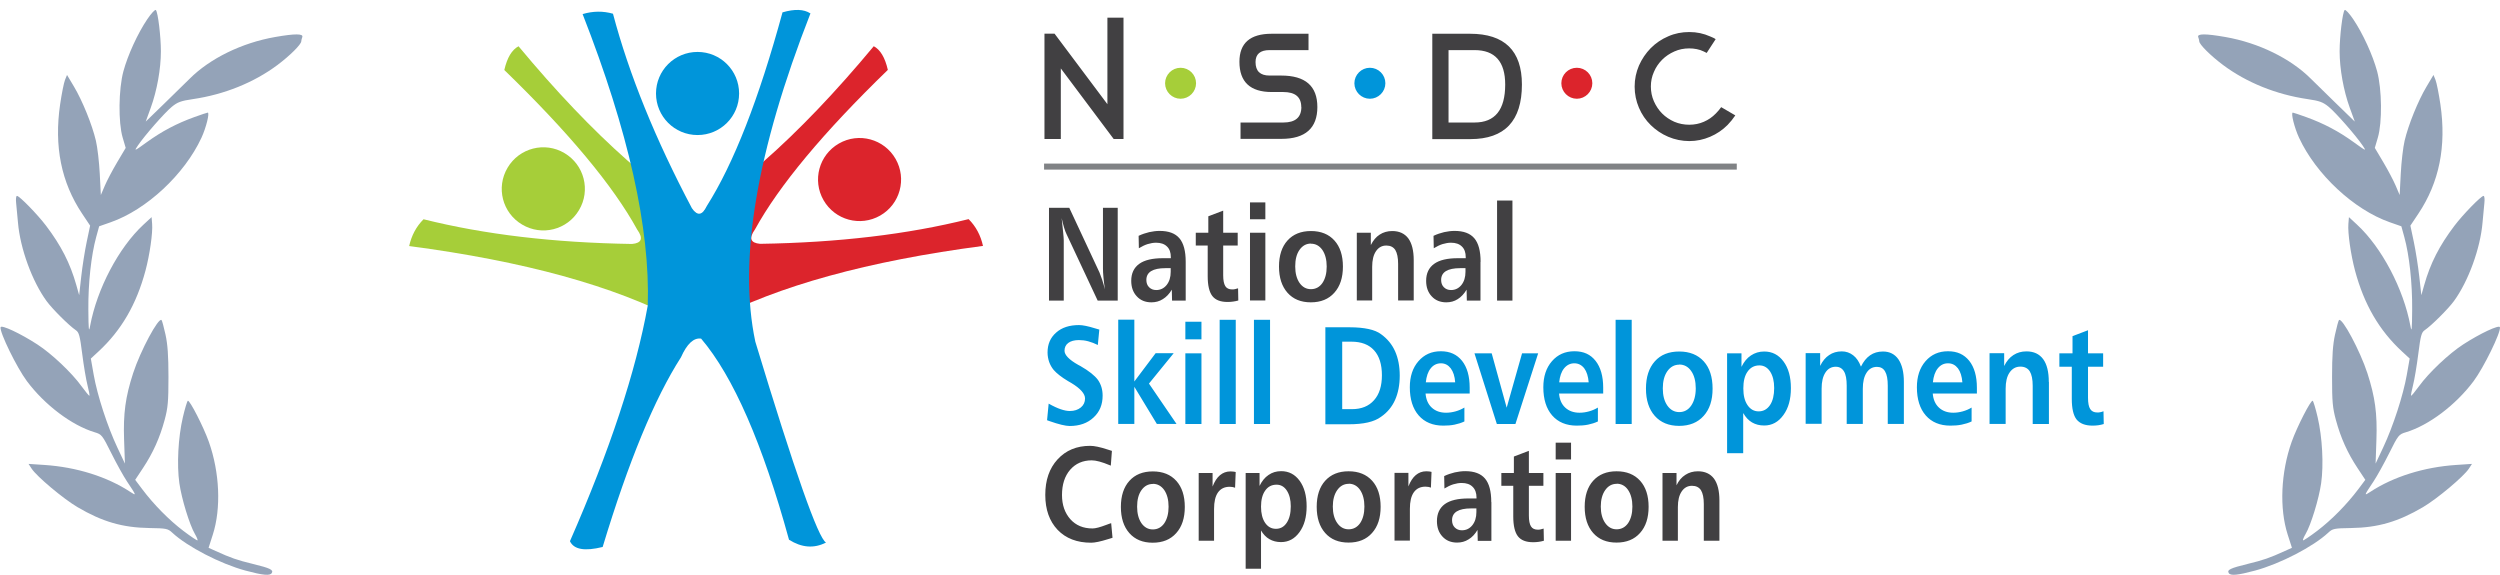 <svg width="239" height="55" viewBox="0 0 239 55" fill="none" xmlns="http://www.w3.org/2000/svg">
<path d="M11.796 6.819C12.213 5.27 13.169 3.186 14.084 1.833C14.46 1.277 14.827 0.883 14.9 0.959C15.1 1.166 15.381 3.471 15.381 4.906C15.381 6.58 15.008 8.66 14.414 10.296L13.932 11.623L15.748 9.86C16.747 8.89 17.813 7.846 18.118 7.54C20.062 5.59 23.117 4.096 26.301 3.538C28.204 3.204 29.029 3.207 28.899 3.547C28.846 3.689 28.801 3.869 28.801 3.948C28.801 4.243 27.71 5.329 26.523 6.215C24.273 7.894 21.44 9.037 18.438 9.476C17.299 9.643 16.972 9.762 16.425 10.212C15.736 10.778 13.828 12.955 13.175 13.921C12.799 14.478 12.818 14.47 14.045 13.585C15.488 12.544 16.898 11.8 18.584 11.191C19.234 10.957 19.807 10.765 19.858 10.765C20.063 10.765 19.704 12.211 19.261 13.167C17.638 16.672 14.01 20.049 10.582 21.248L9.479 21.634L9.197 22.658C8.716 24.41 8.427 27.067 8.446 29.578C8.461 31.562 8.49 31.831 8.615 31.157C9.269 27.619 11.351 23.666 13.712 21.48L14.492 20.758L14.544 21.408C14.614 22.258 14.316 24.347 13.908 25.873C13.044 29.102 11.598 31.588 9.406 33.611L8.684 34.277L8.959 35.837C9.305 37.797 10.271 40.767 11.216 42.775L11.942 44.319L11.863 42.044C11.775 39.529 11.99 37.95 12.727 35.677C13.417 33.553 15.153 30.309 15.445 30.599C15.496 30.65 15.665 31.272 15.821 31.981C16.029 32.928 16.104 34.002 16.105 36.032C16.105 38.399 16.053 38.988 15.738 40.149C15.275 41.857 14.628 43.297 13.673 44.741L12.924 45.872L13.591 46.759C14.694 48.228 16.164 49.719 17.527 50.751C18.236 51.288 18.846 51.696 18.884 51.659C18.921 51.621 18.807 51.344 18.631 51.042C18.121 50.17 17.362 47.69 17.148 46.2C16.895 44.431 17.034 41.808 17.483 39.887C17.675 39.064 17.888 38.356 17.956 38.314C18.126 38.209 19.463 40.818 19.965 42.237C21.004 45.168 21.151 48.599 20.346 51.106L19.941 52.369L20.612 52.673C22.091 53.345 22.642 53.537 24.182 53.913C25.833 54.317 26.169 54.479 25.98 54.785C25.811 55.06 25.132 54.996 23.471 54.549C21.073 53.903 17.91 52.266 16.468 50.924C16.049 50.534 15.906 50.505 14.286 50.48C11.714 50.44 9.787 49.881 7.414 48.485C6.06 47.689 3.514 45.554 3.027 44.807L2.728 44.348L4.244 44.449C7.313 44.652 10.259 45.577 12.462 47.03C13.069 47.431 13.06 47.402 12.14 46.025C11.812 45.533 11.139 44.322 10.646 43.333C9.776 41.59 9.727 41.528 9.048 41.324C6.86 40.667 4.275 38.716 2.573 36.438C1.604 35.142 -0.047 31.762 0.055 31.285C0.112 31.016 1.952 31.877 3.574 32.931C4.949 33.825 6.852 35.624 7.787 36.915C8.175 37.451 8.519 37.863 8.551 37.832C8.582 37.8 8.498 37.345 8.363 36.822C8.228 36.298 8.002 34.955 7.861 33.838C7.64 32.087 7.555 31.774 7.248 31.566C6.593 31.121 5.01 29.545 4.452 28.782C3.072 26.892 1.926 23.745 1.718 21.275C1.664 20.633 1.585 19.797 1.543 19.417C1.5 19.031 1.535 18.727 1.622 18.727C1.858 18.727 3.581 20.493 4.404 21.58C5.849 23.488 6.707 25.17 7.295 27.25L7.568 28.218L7.766 26.438C7.875 25.459 8.111 23.963 8.291 23.114L8.616 21.57L7.856 20.433C5.854 17.437 5.159 13.986 5.749 9.97C5.898 8.952 6.108 7.904 6.214 7.642L6.408 7.165L7.073 8.28C7.882 9.638 8.809 11.925 9.168 13.452C9.315 14.074 9.481 15.497 9.538 16.614L9.641 18.645L10.021 17.752C10.23 17.26 10.765 16.246 11.209 15.499L12.017 14.139L11.724 13.143C11.299 11.698 11.335 8.531 11.796 6.819Z" fill="#94A3B8"/>
<path d="M227.253 6.819C226.836 5.27 225.88 3.186 224.966 1.833C224.59 1.277 224.222 0.883 224.149 0.959C223.949 1.166 223.668 3.471 223.668 4.906C223.668 6.58 224.042 8.66 224.635 10.296L225.118 11.623L223.302 9.86C222.303 8.89 221.236 7.846 220.932 7.54C218.988 5.59 215.932 4.096 212.749 3.538C210.846 3.204 210.02 3.207 210.15 3.547C210.204 3.689 210.248 3.869 210.248 3.948C210.248 4.243 211.339 5.329 212.526 6.215C214.777 7.894 217.609 9.037 220.612 9.476C221.75 9.643 222.077 9.762 222.624 10.212C223.313 10.778 225.221 12.955 225.874 13.921C226.251 14.478 226.231 14.47 225.004 13.585C223.561 12.544 222.151 11.8 220.465 11.191C219.815 10.957 219.242 10.765 219.192 10.765C218.986 10.765 219.345 12.211 219.788 13.167C221.411 16.672 225.039 20.049 228.467 21.248L229.57 21.634L229.852 22.658C230.334 24.41 230.622 27.067 230.603 29.578C230.588 31.562 230.559 31.831 230.435 31.157C229.78 27.619 227.698 23.666 225.337 21.48L224.558 20.758L224.505 21.408C224.436 22.258 224.734 24.347 225.141 25.873C226.005 29.102 227.451 31.588 229.643 33.611L230.365 34.277L230.09 35.837C229.744 37.797 228.779 40.767 227.834 42.775L227.107 44.319L227.186 42.044C227.274 39.529 227.059 37.95 226.322 35.677C225.633 33.553 223.897 30.309 223.605 30.599C223.553 30.65 223.384 31.272 223.229 31.981C223.021 32.928 222.945 34.002 222.945 36.032C222.944 38.399 222.996 38.988 223.311 40.149C223.774 41.857 224.421 43.297 225.377 44.741L226.125 45.872L225.459 46.759C224.355 48.228 222.885 49.719 221.522 50.751C220.813 51.288 220.203 51.696 220.166 51.659C220.128 51.621 220.242 51.344 220.419 51.042C220.929 50.17 221.688 47.69 221.901 46.2C222.154 44.431 222.015 41.808 221.566 39.887C221.374 39.064 221.161 38.356 221.094 38.314C220.923 38.209 219.587 40.818 219.084 42.237C218.046 45.168 217.898 48.599 218.703 51.106L219.109 52.369L218.438 52.673C216.959 53.345 216.408 53.537 214.867 53.913C213.216 54.317 212.881 54.479 213.069 54.785C213.238 55.06 213.917 54.996 215.578 54.549C217.976 53.903 221.139 52.266 222.581 50.924C223 50.534 223.144 50.505 224.764 50.48C227.335 50.44 229.262 49.881 231.635 48.485C232.989 47.689 235.535 45.554 236.022 44.807L236.322 44.348L234.805 44.449C231.736 44.652 228.79 45.577 226.587 47.03C225.98 47.431 225.989 47.402 226.909 46.025C227.237 45.533 227.91 44.322 228.403 43.333C229.273 41.59 229.322 41.528 230.001 41.324C232.189 40.667 234.775 38.716 236.476 36.438C237.445 35.142 239.097 31.762 238.995 31.285C238.937 31.016 237.098 31.877 235.475 32.931C234.1 33.825 232.198 35.624 231.262 36.915C230.874 37.451 230.53 37.863 230.499 37.832C230.467 37.8 230.552 37.345 230.687 36.822C230.821 36.298 231.047 34.955 231.188 33.838C231.41 32.087 231.494 31.774 231.801 31.566C232.456 31.121 234.039 29.545 234.597 28.782C235.977 26.892 237.124 23.745 237.331 21.275C237.385 20.633 237.464 19.797 237.506 19.417C237.549 19.031 237.515 18.727 237.428 18.727C237.191 18.727 235.469 20.493 234.646 21.58C233.2 23.488 232.343 25.17 231.755 27.25L231.481 28.218L231.283 26.438C231.174 25.459 230.938 23.963 230.759 23.114L230.433 21.57L231.193 20.433C233.195 17.437 233.89 13.986 233.301 9.97C233.151 8.952 232.941 7.904 232.835 7.642L232.641 7.165L231.977 8.28C231.167 9.638 230.241 11.925 229.881 13.452C229.735 14.074 229.568 15.497 229.512 16.614L229.408 18.645L229.028 17.752C228.819 17.26 228.284 16.246 227.84 15.499L227.032 14.139L227.325 13.143C227.751 11.698 227.715 8.531 227.253 6.819Z" fill="#94A3B8"/>
<g clip-path="url(#clip0_299_33634)">
<path fill-rule="evenodd" clip-rule="evenodd" d="M166.036 16.215H99.814V15.639H166.036V16.215Z" fill="#808285"/>
<path fill-rule="evenodd" clip-rule="evenodd" d="M83.527 4.424C79.883 8.808 76.358 12.498 72.95 15.483C71.258 16.975 69.589 18.292 67.944 19.431C67.427 19.796 67.285 20.501 66.78 20.83C65.781 21.476 64.418 21.676 63.443 22.181L68.108 30.643C74.36 27.329 82.986 24.955 93.974 23.509C93.751 22.499 93.293 21.641 92.599 20.948C86.77 22.405 80.13 23.192 72.668 23.31C71.739 23.227 71.575 22.769 72.174 21.935C74.478 17.739 78.72 12.651 84.878 6.681C84.608 5.506 84.161 4.742 83.503 4.401L83.527 4.424Z" fill="#DC242C"/>
<path fill-rule="evenodd" clip-rule="evenodd" d="M85.617 15.189C86.71 17.093 86.052 19.514 84.148 20.607C82.244 21.7 79.823 21.041 78.731 19.138C77.638 17.234 78.296 14.813 80.2 13.72C82.103 12.627 84.524 13.285 85.617 15.189Z" fill="#DC242C"/>
<path fill-rule="evenodd" clip-rule="evenodd" d="M49.575 4.426C56.721 13.028 63.419 18.951 69.648 22.195L64.982 30.656C58.73 27.342 50.104 24.968 39.116 23.523C39.34 22.512 39.798 21.654 40.491 20.961C46.32 22.418 52.96 23.206 60.422 23.323C61.351 23.241 61.516 22.782 60.916 21.948C58.613 17.753 54.37 12.664 48.212 6.694C48.483 5.519 48.929 4.755 49.587 4.414L49.575 4.426Z" fill="#A6CE39"/>
<path fill-rule="evenodd" clip-rule="evenodd" d="M48.529 16.027C49.645 14.147 52.078 13.512 53.97 14.64C55.85 15.757 56.485 18.189 55.356 20.081C54.24 21.974 51.807 22.596 49.915 21.468C48.023 20.352 47.4 17.919 48.529 16.027Z" fill="#A6CE39"/>
<path fill-rule="evenodd" clip-rule="evenodd" d="M77.486 1.265C72.327 14.439 70.564 24.91 72.209 32.666C75.97 45.076 78.226 51.469 78.967 51.868C77.815 52.456 76.64 52.362 75.429 51.598C72.903 42.408 70.106 35.992 67.027 32.372C66.322 32.266 65.675 32.865 65.1 34.158C62.573 38.095 60.081 44.136 57.614 52.291C55.898 52.715 54.864 52.538 54.487 51.739C58.307 43.031 60.787 35.522 61.926 29.211C62.161 21.831 60.081 12.546 55.698 1.347C56.685 1.053 57.66 1.041 58.601 1.312C60.14 7.117 62.655 13.31 66.145 19.903C66.674 20.679 67.144 20.597 67.579 19.68C70.141 15.637 72.55 9.468 74.807 1.182C75.97 0.842 76.851 0.877 77.463 1.276L77.486 1.265Z" fill="#0095DA"/>
<path fill-rule="evenodd" clip-rule="evenodd" d="M66.686 4.965C68.884 4.965 70.658 6.74 70.658 8.937C70.658 11.135 68.884 12.91 66.686 12.91C64.489 12.91 62.714 11.135 62.714 8.937C62.714 6.74 64.489 4.965 66.686 4.965Z" fill="#0095DA"/>
<path d="M100.273 19.866H102.223L105.114 26.059C105.185 26.224 105.267 26.459 105.361 26.729C105.455 26.999 105.538 27.316 105.632 27.669C105.573 27.246 105.514 26.87 105.491 26.517C105.455 26.177 105.443 25.871 105.443 25.636V19.866H106.854V28.738H104.938L101.965 22.392C101.883 22.24 101.812 22.028 101.73 21.77C101.648 21.511 101.577 21.206 101.495 20.853C101.554 21.37 101.601 21.817 101.636 22.193C101.671 22.569 101.695 22.827 101.695 22.98V28.738H100.284V19.866H100.273ZM111.413 25.636C110.814 25.636 110.356 25.73 110.05 25.918C109.745 26.106 109.592 26.388 109.592 26.764C109.592 27.046 109.674 27.281 109.85 27.457C110.027 27.634 110.25 27.728 110.532 27.728C110.943 27.728 111.273 27.563 111.531 27.246C111.79 26.917 111.919 26.506 111.919 25.988V25.636H111.402H111.413ZM113.353 25.037V28.738H112.048L112.025 27.692C111.79 28.092 111.496 28.398 111.167 28.597C110.838 28.809 110.473 28.903 110.074 28.903C109.498 28.903 109.028 28.715 108.675 28.327C108.323 27.951 108.146 27.457 108.146 26.846C108.146 26.13 108.405 25.589 108.91 25.225C109.416 24.86 110.168 24.684 111.178 24.684H111.931V24.59C111.931 24.143 111.813 23.803 111.566 23.568C111.319 23.321 110.967 23.203 110.52 23.203C110.262 23.203 110.003 23.25 109.721 23.333C109.451 23.415 109.169 23.556 108.875 23.732L108.852 22.545C109.192 22.381 109.533 22.275 109.862 22.193C110.191 22.122 110.532 22.075 110.861 22.075C111.731 22.075 112.354 22.31 112.753 22.78C113.153 23.25 113.353 24.002 113.353 25.025V25.037ZM116.937 20.148V22.251H118.324V23.474H116.937V26.317C116.937 26.799 117.007 27.14 117.137 27.352C117.266 27.563 117.489 27.669 117.795 27.669C117.877 27.669 117.959 27.669 118.053 27.645C118.147 27.622 118.253 27.599 118.359 27.563L118.382 28.727C118.218 28.774 118.053 28.809 117.877 28.832C117.701 28.856 117.536 28.868 117.36 28.868C116.678 28.868 116.197 28.68 115.903 28.304C115.609 27.927 115.456 27.293 115.456 26.412V23.474H114.316V22.251H115.515V20.677L116.937 20.136V20.148ZM119.499 22.251H120.968V28.727H119.499V22.251ZM119.499 19.349H120.968V20.959H119.499V19.349ZM125.328 23.285C124.881 23.285 124.517 23.485 124.235 23.885C123.953 24.284 123.823 24.813 123.823 25.471C123.823 26.13 123.965 26.646 124.235 27.046C124.517 27.446 124.881 27.645 125.328 27.645C125.774 27.645 126.15 27.446 126.421 27.058C126.691 26.658 126.832 26.141 126.832 25.483C126.832 24.825 126.691 24.296 126.421 23.897C126.139 23.497 125.774 23.297 125.328 23.297V23.285ZM125.328 22.087C126.28 22.087 127.032 22.392 127.572 22.992C128.113 23.591 128.383 24.425 128.383 25.483C128.383 26.541 128.113 27.375 127.561 27.986C127.02 28.597 126.268 28.903 125.316 28.903C124.364 28.903 123.624 28.597 123.083 27.986C122.543 27.375 122.272 26.541 122.272 25.483C122.272 24.425 122.543 23.591 123.083 22.992C123.624 22.392 124.376 22.087 125.328 22.087ZM135.152 24.872V28.727H133.66V25.225C133.66 24.625 133.566 24.19 133.39 23.897C133.202 23.614 132.919 23.474 132.532 23.474C132.12 23.474 131.791 23.65 131.544 24.014C131.298 24.378 131.18 24.872 131.18 25.507V28.727H129.711V22.251H131.051V23.427C131.274 22.992 131.544 22.651 131.897 22.428C132.238 22.204 132.649 22.087 133.096 22.087C133.766 22.087 134.283 22.322 134.635 22.792C134.976 23.262 135.152 23.955 135.152 24.872ZM139.594 25.636C138.996 25.636 138.537 25.73 138.231 25.918C137.926 26.106 137.773 26.388 137.773 26.764C137.773 27.046 137.855 27.281 138.031 27.457C138.208 27.634 138.432 27.728 138.713 27.728C139.125 27.728 139.454 27.563 139.712 27.246C139.971 26.917 140.1 26.506 140.1 25.988V25.636H139.583H139.594ZM141.534 25.037V28.738H140.229L140.206 27.692C139.971 28.092 139.676 28.398 139.359 28.597C139.03 28.809 138.666 28.903 138.267 28.903C137.691 28.903 137.22 28.715 136.868 28.327C136.515 27.951 136.339 27.457 136.339 26.846C136.339 26.13 136.597 25.589 137.103 25.225C137.608 24.86 138.36 24.684 139.372 24.684H140.124V24.59C140.124 24.143 140.006 23.803 139.759 23.568C139.512 23.321 139.16 23.203 138.713 23.203C138.455 23.203 138.196 23.25 137.914 23.333C137.644 23.415 137.362 23.556 137.068 23.732L137.044 22.545C137.385 22.381 137.726 22.275 138.055 22.193C138.384 22.122 138.725 22.075 139.053 22.075C139.923 22.075 140.546 22.31 140.946 22.78C141.346 23.25 141.545 24.002 141.545 25.025L141.534 25.037ZM143.12 19.172H144.589V28.738H143.12V19.172Z" fill="#414042"/>
<path d="M105.093 31.524L104.952 32.981C104.647 32.828 104.341 32.711 104.036 32.628C103.73 32.546 103.436 32.511 103.143 32.511C102.708 32.511 102.367 32.605 102.132 32.781C101.885 32.958 101.768 33.216 101.768 33.533C101.768 33.933 102.202 34.391 103.084 34.885C103.166 34.932 103.237 34.967 103.284 34.99C104.106 35.461 104.659 35.907 104.964 36.319C105.258 36.742 105.411 37.235 105.411 37.823C105.411 38.681 105.129 39.374 104.541 39.915C103.965 40.455 103.201 40.725 102.261 40.725C101.873 40.725 101.227 40.573 100.322 40.255C100.228 40.22 100.158 40.197 100.099 40.173L100.252 38.587C100.71 38.845 101.098 39.021 101.415 39.127C101.732 39.233 102.014 39.292 102.273 39.292C102.708 39.292 103.06 39.174 103.331 38.951C103.601 38.728 103.73 38.434 103.73 38.093C103.73 37.646 103.295 37.141 102.414 36.612L102.273 36.53C102.273 36.53 102.179 36.471 102.108 36.436C101.462 36.048 101.004 35.684 100.733 35.367C100.545 35.143 100.404 34.885 100.299 34.603C100.205 34.321 100.146 34.015 100.146 33.698C100.146 32.91 100.416 32.276 100.969 31.794C101.509 31.312 102.238 31.077 103.154 31.077C103.507 31.077 104.024 31.183 104.706 31.395C104.882 31.453 105.011 31.488 105.105 31.512L105.093 31.524ZM106.903 30.56H108.443V36.471L110.476 33.768H112.203L109.841 36.671L112.474 40.526H110.593L108.443 36.977V40.526H106.903V30.56ZM113.32 33.78H114.859V40.537H113.32V33.78ZM113.32 30.76H114.859V32.44H113.32V30.76ZM116.599 30.572H118.138V40.537H116.599V30.572ZM119.877 30.572H121.417V40.537H119.877V30.572ZM128.315 32.664V39.115H129.244C130.149 39.115 130.854 38.833 131.359 38.258C131.864 37.694 132.111 36.894 132.111 35.872C132.111 34.849 131.864 34.039 131.359 33.486C130.854 32.934 130.137 32.664 129.197 32.664H128.303H128.315ZM126.693 31.289H129.044C129.737 31.289 130.337 31.347 130.83 31.453C131.324 31.559 131.735 31.724 132.041 31.959C132.628 32.382 133.075 32.922 133.369 33.58C133.662 34.238 133.815 35.014 133.815 35.907C133.815 36.8 133.662 37.576 133.369 38.234C133.075 38.892 132.628 39.433 132.029 39.844C131.7 40.091 131.277 40.267 130.771 40.385C130.266 40.502 129.655 40.561 128.926 40.561H126.705V31.312L126.693 31.289ZM140.501 37.082V37.623H136.283C136.33 38.187 136.518 38.634 136.871 38.963C137.223 39.292 137.682 39.456 138.246 39.456C138.563 39.456 138.856 39.409 139.151 39.327C139.445 39.245 139.726 39.127 139.996 38.963V40.291C139.703 40.432 139.386 40.526 139.056 40.596C138.716 40.667 138.351 40.69 137.975 40.69C136.976 40.69 136.189 40.361 135.625 39.715C135.061 39.068 134.779 38.163 134.779 37.024C134.779 36.001 135.049 35.167 135.601 34.532C136.154 33.898 136.858 33.58 137.74 33.58C138.622 33.58 139.28 33.886 139.773 34.497C140.256 35.108 140.501 35.966 140.501 37.059V37.082ZM139.115 36.553C139.08 35.978 138.927 35.531 138.692 35.214C138.446 34.897 138.14 34.732 137.752 34.732C137.364 34.732 137.023 34.897 136.776 35.214C136.518 35.531 136.366 35.978 136.307 36.553H139.139H139.115ZM140.96 33.78H142.606L144.039 38.974L145.508 33.78H147.048L144.874 40.537H143.099L140.96 33.78ZM153.265 37.082V37.623H149.046C149.092 38.187 149.28 38.634 149.633 38.963C149.986 39.292 150.444 39.456 151.008 39.456C151.314 39.456 151.62 39.409 151.913 39.327C152.207 39.245 152.489 39.127 152.759 38.963V40.291C152.465 40.432 152.148 40.526 151.819 40.596C151.478 40.667 151.113 40.69 150.737 40.69C149.739 40.69 148.952 40.361 148.387 39.715C147.823 39.068 147.542 38.163 147.542 37.024C147.542 36.001 147.812 35.167 148.364 34.532C148.916 33.898 149.622 33.58 150.515 33.58C151.408 33.58 152.054 33.886 152.536 34.497C153.018 35.108 153.265 35.966 153.265 37.059V37.082ZM151.878 36.553C151.831 35.978 151.69 35.531 151.455 35.214C151.208 34.897 150.891 34.732 150.503 34.732C150.115 34.732 149.786 34.897 149.527 35.214C149.269 35.531 149.116 35.978 149.058 36.553H151.89H151.878ZM154.452 30.572H155.991V40.537H154.452V30.572ZM160.539 34.861C160.069 34.861 159.693 35.073 159.399 35.484C159.105 35.907 158.964 36.448 158.964 37.129C158.964 37.811 159.105 38.352 159.399 38.775C159.693 39.186 160.069 39.397 160.539 39.397C161.009 39.397 161.397 39.186 161.679 38.775C161.961 38.363 162.114 37.811 162.114 37.129C162.114 36.448 161.972 35.884 161.679 35.472C161.397 35.061 161.009 34.849 160.539 34.849V34.861ZM160.539 33.604C161.526 33.604 162.314 33.921 162.878 34.544C163.442 35.167 163.723 36.036 163.723 37.153C163.723 38.269 163.442 39.127 162.866 39.762C162.302 40.396 161.514 40.714 160.527 40.714C159.54 40.714 158.764 40.396 158.2 39.762C157.636 39.127 157.354 38.258 157.354 37.153C157.354 36.048 157.636 35.178 158.2 34.544C158.764 33.909 159.54 33.604 160.539 33.604ZM166.65 39.503V43.323H165.11V33.78H166.485V35.073C166.72 34.591 167.015 34.227 167.391 33.98C167.767 33.733 168.177 33.604 168.66 33.604C169.423 33.604 170.035 33.921 170.504 34.556C170.975 35.19 171.21 36.036 171.21 37.106C171.21 38.175 170.975 39.021 170.493 39.679C170.011 40.349 169.4 40.678 168.66 40.678C168.225 40.678 167.837 40.584 167.496 40.385C167.155 40.185 166.885 39.891 166.662 39.503H166.65ZM168.202 34.932C167.719 34.932 167.343 35.132 167.073 35.519C166.791 35.907 166.662 36.448 166.662 37.129C166.662 37.811 166.791 38.328 167.061 38.728C167.332 39.127 167.684 39.327 168.13 39.327C168.578 39.327 168.941 39.127 169.212 38.728C169.482 38.328 169.611 37.776 169.611 37.094C169.611 36.436 169.482 35.919 169.224 35.519C168.965 35.132 168.624 34.932 168.202 34.932ZM177.908 35.049C178.143 34.567 178.425 34.215 178.778 33.968C179.131 33.721 179.542 33.604 180.012 33.604C180.647 33.604 181.14 33.851 181.492 34.356C181.834 34.861 182.01 35.578 182.01 36.507V40.526H180.47V36.871C180.47 36.26 180.388 35.801 180.212 35.508C180.047 35.214 179.777 35.073 179.436 35.073C179.013 35.073 178.684 35.261 178.449 35.625C178.202 36.001 178.085 36.507 178.085 37.165V40.526H176.545V36.871C176.545 36.26 176.463 35.801 176.286 35.508C176.111 35.214 175.851 35.061 175.499 35.061C175.076 35.061 174.747 35.249 174.512 35.613C174.265 35.989 174.147 36.495 174.147 37.153V40.514H172.62V33.757H174.007V34.979C174.23 34.52 174.523 34.168 174.865 33.945C175.205 33.709 175.617 33.592 176.075 33.592C176.487 33.592 176.85 33.721 177.167 33.968C177.485 34.215 177.72 34.567 177.896 35.026L177.908 35.049ZM188.991 37.082V37.623H184.771C184.818 38.187 185.006 38.634 185.359 38.963C185.711 39.292 186.17 39.456 186.734 39.456C187.04 39.456 187.345 39.409 187.639 39.327C187.933 39.245 188.214 39.127 188.485 38.963V40.291C188.191 40.432 187.874 40.526 187.533 40.596C187.192 40.667 186.828 40.69 186.452 40.69C185.453 40.69 184.666 40.361 184.102 39.715C183.538 39.068 183.255 38.163 183.255 37.024C183.255 36.001 183.526 35.167 184.078 34.532C184.63 33.898 185.335 33.58 186.229 33.58C187.122 33.58 187.768 33.886 188.262 34.497C188.744 35.108 188.991 35.966 188.991 37.059V37.082ZM187.604 36.553C187.557 35.978 187.416 35.531 187.181 35.214C186.934 34.897 186.628 34.732 186.229 34.732C185.829 34.732 185.511 34.897 185.253 35.214C184.995 35.531 184.842 35.978 184.783 36.553H187.616H187.604ZM195.877 36.518V40.537H194.326V36.883C194.326 36.26 194.231 35.801 194.043 35.496C193.855 35.202 193.55 35.049 193.151 35.049C192.716 35.049 192.375 35.237 192.116 35.613C191.857 35.989 191.74 36.507 191.74 37.165V40.526H190.201V33.768H191.599V34.99C191.823 34.532 192.116 34.18 192.48 33.945C192.845 33.709 193.257 33.592 193.726 33.592C194.431 33.592 194.96 33.839 195.325 34.332C195.689 34.826 195.865 35.555 195.865 36.507L195.877 36.518ZM199.614 31.582V33.78H201.06V35.061H199.614V38.023C199.614 38.528 199.685 38.892 199.825 39.104C199.966 39.327 200.19 39.433 200.507 39.433C200.589 39.433 200.684 39.433 200.777 39.409C200.883 39.386 200.989 39.362 201.094 39.315L201.118 40.537C200.954 40.584 200.777 40.631 200.589 40.655C200.414 40.678 200.225 40.69 200.049 40.69C199.344 40.69 198.839 40.49 198.521 40.102C198.216 39.715 198.063 39.057 198.063 38.128V35.061H196.876V33.78H198.133V32.135L199.614 31.571V31.582Z" fill="#0095DA"/>
<path d="M106.298 43.116L106.193 44.514C106.193 44.514 106.122 44.479 106.075 44.467C105.347 44.162 104.771 44.009 104.371 44.009C103.513 44.009 102.82 44.315 102.303 44.914C101.786 45.513 101.527 46.324 101.527 47.323C101.527 48.275 101.798 49.039 102.326 49.638C102.855 50.226 103.56 50.52 104.442 50.52C104.736 50.52 105.17 50.402 105.758 50.179C105.958 50.097 106.122 50.05 106.228 50.014L106.357 51.413C106.263 51.448 106.122 51.483 105.934 51.542C105.217 51.766 104.677 51.883 104.312 51.883C102.961 51.883 101.892 51.472 101.104 50.649C100.329 49.826 99.929 48.722 99.929 47.311C99.929 45.901 100.317 44.773 101.104 43.915C101.892 43.057 102.926 42.622 104.218 42.622C104.618 42.622 105.17 42.74 105.852 42.963C106.052 43.022 106.204 43.069 106.298 43.104V43.116ZM110.212 46.266C109.765 46.266 109.401 46.465 109.119 46.865C108.837 47.264 108.708 47.793 108.708 48.44C108.708 49.086 108.849 49.615 109.119 50.014C109.401 50.414 109.765 50.614 110.212 50.614C110.658 50.614 111.035 50.414 111.305 50.026C111.575 49.627 111.716 49.098 111.716 48.44C111.716 47.782 111.575 47.253 111.305 46.853C111.023 46.454 110.658 46.254 110.212 46.254V46.266ZM110.212 45.067C111.164 45.067 111.916 45.372 112.456 45.972C112.997 46.571 113.267 47.405 113.267 48.463C113.267 49.521 112.997 50.355 112.445 50.966C111.904 51.577 111.152 51.883 110.2 51.883C109.248 51.883 108.508 51.577 107.967 50.966C107.427 50.355 107.156 49.521 107.156 48.463C107.156 47.405 107.427 46.571 107.967 45.972C108.508 45.372 109.248 45.067 110.212 45.067ZM118.133 45.137L118.074 46.63C117.992 46.595 117.909 46.583 117.827 46.559C117.745 46.548 117.651 46.536 117.557 46.536C117.075 46.536 116.699 46.712 116.44 47.076C116.182 47.441 116.064 47.969 116.064 48.663V51.695H114.595V45.22H115.923V46.512C116.111 46.031 116.346 45.666 116.628 45.431C116.91 45.196 117.24 45.067 117.627 45.067C117.698 45.067 117.768 45.067 117.851 45.079C117.933 45.079 118.027 45.102 118.133 45.126V45.137ZM120.554 50.719V54.374H119.085V45.22H120.413V46.454C120.636 45.995 120.918 45.643 121.27 45.408C121.623 45.161 122.023 45.043 122.481 45.043C123.21 45.043 123.797 45.349 124.244 45.96C124.69 46.571 124.914 47.382 124.914 48.404C124.914 49.427 124.69 50.238 124.232 50.872C123.774 51.507 123.186 51.824 122.469 51.824C122.046 51.824 121.682 51.73 121.353 51.542C121.024 51.354 120.765 51.072 120.542 50.696L120.554 50.719ZM122.034 46.336C121.576 46.336 121.212 46.524 120.953 46.9C120.683 47.276 120.554 47.793 120.554 48.44C120.554 49.086 120.683 49.591 120.941 49.979C121.2 50.355 121.541 50.555 121.976 50.555C122.41 50.555 122.751 50.367 123.01 49.979C123.268 49.591 123.398 49.074 123.398 48.404C123.398 47.782 123.268 47.276 123.021 46.9C122.775 46.524 122.446 46.336 122.046 46.336H122.034ZM128.933 46.254C128.486 46.254 128.122 46.454 127.84 46.853C127.558 47.253 127.417 47.782 127.417 48.428C127.417 49.074 127.558 49.603 127.84 50.003C128.122 50.402 128.486 50.602 128.933 50.602C129.379 50.602 129.755 50.402 130.026 50.014C130.296 49.615 130.437 49.086 130.437 48.428C130.437 47.77 130.296 47.241 130.026 46.841C129.755 46.442 129.379 46.242 128.933 46.242V46.254ZM128.933 45.055C129.885 45.055 130.637 45.361 131.177 45.96C131.718 46.559 131.988 47.394 131.988 48.451C131.988 49.509 131.718 50.343 131.166 50.955C130.625 51.566 129.873 51.871 128.921 51.871C127.969 51.871 127.229 51.566 126.688 50.955C126.147 50.343 125.877 49.509 125.877 48.451C125.877 47.394 126.147 46.559 126.688 45.96C127.229 45.361 127.969 45.055 128.921 45.055H128.933ZM136.854 45.126L136.795 46.618C136.712 46.583 136.63 46.571 136.548 46.548C136.465 46.536 136.372 46.524 136.277 46.524C135.796 46.524 135.42 46.7 135.161 47.065C134.903 47.429 134.785 47.958 134.785 48.651V51.683H133.316V45.208H134.644V46.501C134.832 46.019 135.067 45.654 135.349 45.419C135.631 45.184 135.96 45.055 136.348 45.055C136.419 45.055 136.489 45.055 136.571 45.067C136.653 45.067 136.748 45.09 136.854 45.114V45.126ZM140.638 48.604C140.038 48.604 139.58 48.698 139.274 48.886C138.968 49.074 138.816 49.356 138.816 49.732C138.816 50.014 138.898 50.249 139.075 50.426C139.251 50.602 139.474 50.696 139.756 50.696C140.167 50.696 140.497 50.532 140.755 50.214C141.014 49.885 141.143 49.474 141.143 48.957V48.604H140.626H140.638ZM142.577 48.005V51.707H141.272L141.249 50.661C141.014 51.06 140.731 51.366 140.391 51.566C140.062 51.777 139.697 51.871 139.298 51.871C138.722 51.871 138.252 51.683 137.899 51.295C137.547 50.919 137.371 50.426 137.371 49.815C137.371 49.098 137.629 48.557 138.123 48.193C138.628 47.828 139.38 47.652 140.391 47.652H141.154V47.558C141.154 47.123 141.025 46.771 140.778 46.536C140.532 46.289 140.18 46.172 139.733 46.172C139.474 46.172 139.215 46.218 138.934 46.301C138.663 46.383 138.381 46.524 138.087 46.7L138.064 45.513C138.404 45.349 138.746 45.243 139.075 45.161C139.403 45.09 139.745 45.043 140.074 45.043C140.943 45.043 141.566 45.278 141.965 45.748C142.365 46.218 142.565 46.971 142.565 47.993L142.577 48.005ZM146.161 43.116V45.22H147.548V46.442H146.161V49.286C146.161 49.767 146.231 50.12 146.361 50.32C146.49 50.532 146.714 50.637 147.007 50.637C147.09 50.637 147.172 50.637 147.265 50.614C147.36 50.59 147.466 50.567 147.571 50.532L147.595 51.695C147.43 51.742 147.265 51.777 147.09 51.801C146.913 51.824 146.748 51.836 146.572 51.836C145.891 51.836 145.409 51.648 145.115 51.272C144.822 50.896 144.668 50.261 144.668 49.38V46.442H143.529V45.22H144.727V43.645L146.149 43.104L146.161 43.116ZM148.723 45.22H150.192V51.695H148.723V45.22ZM148.723 42.317H150.192V43.927H148.723V42.317ZM154.552 46.254C154.105 46.254 153.741 46.454 153.459 46.853C153.177 47.253 153.035 47.782 153.035 48.428C153.035 49.074 153.177 49.603 153.459 50.003C153.741 50.402 154.105 50.602 154.552 50.602C154.999 50.602 155.375 50.402 155.645 50.014C155.915 49.615 156.056 49.086 156.056 48.428C156.056 47.77 155.915 47.241 155.645 46.841C155.375 46.442 154.999 46.242 154.552 46.242V46.254ZM154.552 45.055C155.504 45.055 156.256 45.361 156.796 45.96C157.337 46.559 157.607 47.394 157.607 48.451C157.607 49.509 157.337 50.343 156.785 50.955C156.244 51.566 155.491 51.871 154.54 51.871C153.588 51.871 152.847 51.566 152.307 50.955C151.766 50.343 151.496 49.509 151.496 48.451C151.496 47.394 151.766 46.559 152.307 45.96C152.847 45.361 153.588 45.055 154.54 45.055H154.552ZM164.376 47.84V51.695H162.884V48.193C162.884 47.593 162.79 47.159 162.614 46.865C162.426 46.583 162.143 46.442 161.755 46.442C161.345 46.442 161.015 46.618 160.769 46.982C160.522 47.347 160.405 47.84 160.405 48.475V51.695H158.935V45.22H160.275V46.395C160.486 45.948 160.769 45.619 161.121 45.396C161.462 45.173 161.862 45.055 162.32 45.055C162.99 45.055 163.507 45.29 163.86 45.76C164.2 46.23 164.376 46.924 164.376 47.84Z" fill="#414042"/>
<path d="M106.467 13.287L101.414 6.541V13.287H99.851V3.216H100.814L105.868 9.961V1.688H107.407V13.287H106.479H106.467ZM124.401 10.232C124.401 9.28 123.825 8.798 122.685 8.798H121.58C119.524 8.798 118.489 7.834 118.489 5.907C118.489 4.121 119.512 3.227 121.568 3.227H125.094V4.79H121.369C120.475 4.79 120.029 5.178 120.029 5.93C120.029 6.8 120.475 7.223 121.369 7.223H122.485C124.788 7.223 125.94 8.222 125.94 10.232C125.94 12.241 124.8 13.275 122.508 13.275H118.595V11.712H122.696C123.836 11.712 124.412 11.219 124.412 10.22L124.401 10.232ZM136.917 3.227H140.536C143.838 3.227 145.495 4.849 145.495 8.081C145.495 11.559 143.85 13.299 140.571 13.299H136.928V3.216L136.917 3.227ZM143.897 8.081C143.897 5.895 142.921 4.79 140.97 4.79H138.48V11.712H140.97C142.921 11.712 143.897 10.502 143.897 8.081ZM164.04 10.843C164.134 10.749 164.216 10.655 164.298 10.561C164.38 10.455 164.462 10.349 164.545 10.243L165.896 11.031C165.685 11.348 165.438 11.654 165.156 11.947C164.675 12.429 164.122 12.805 163.488 13.075C162.853 13.346 162.194 13.487 161.501 13.487C160.808 13.487 160.114 13.346 159.48 13.075C158.845 12.805 158.293 12.429 157.811 11.959C157.33 11.489 156.954 10.937 156.683 10.302C156.413 9.667 156.272 8.998 156.272 8.281C156.272 7.564 156.413 6.906 156.683 6.271C156.965 5.637 157.341 5.084 157.811 4.602C158.293 4.121 158.845 3.745 159.48 3.474C160.114 3.192 160.785 3.063 161.501 3.063C162.219 3.063 162.865 3.204 163.499 3.486C163.594 3.521 163.676 3.568 163.769 3.603C163.852 3.639 163.934 3.686 164.016 3.745L163.159 5.061C163.159 5.061 163.064 5.014 163.017 4.99C162.982 4.967 162.935 4.943 162.876 4.92C162.665 4.814 162.441 4.743 162.206 4.696C161.972 4.649 161.736 4.626 161.49 4.626C160.984 4.626 160.515 4.72 160.067 4.92C159.621 5.119 159.233 5.378 158.904 5.707C158.575 6.036 158.304 6.424 158.116 6.871C157.917 7.317 157.823 7.775 157.823 8.269C157.823 8.763 157.917 9.244 158.116 9.691C158.317 10.137 158.575 10.525 158.904 10.854C159.233 11.184 159.621 11.442 160.067 11.642C160.515 11.83 160.984 11.924 161.49 11.924C161.995 11.924 162.453 11.83 162.888 11.642C163.323 11.454 163.699 11.195 164.028 10.854L164.04 10.843Z" fill="#414042"/>
<path fill-rule="evenodd" clip-rule="evenodd" d="M112.862 6.608C113.615 6.608 114.214 7.219 114.214 7.959C114.214 8.7 113.603 9.311 112.862 9.311C112.122 9.311 111.511 8.7 111.511 7.959C111.511 7.219 112.122 6.608 112.862 6.608Z" fill="#A6CE39" stroke="#A6CE39" stroke-width="0.259" stroke-miterlimit="2.61"/>
<path fill-rule="evenodd" clip-rule="evenodd" d="M130.96 6.608C131.712 6.608 132.312 7.219 132.312 7.96C132.312 8.7 131.7 9.311 130.96 9.311C130.22 9.311 129.609 8.7 129.609 7.96C129.609 7.219 130.22 6.608 130.96 6.608Z" fill="#0095DA" stroke="#0095DA" stroke-width="0.259" stroke-miterlimit="2.61"/>
<path fill-rule="evenodd" clip-rule="evenodd" d="M150.746 6.608C151.498 6.608 152.097 7.219 152.097 7.959C152.097 8.7 151.486 9.311 150.746 9.311C150.005 9.311 149.394 8.7 149.394 7.959C149.394 7.219 149.994 6.608 150.746 6.608Z" fill="#DC242C" stroke="#DC242C" stroke-width="0.259" stroke-miterlimit="2.61"/>
</g>
<defs>
<clipPath id="clip0_299_33634">
<rect width="162" height="54" fill="white" transform="translate(39.117 0.95)"/>
</clipPath>
</defs>
</svg>
